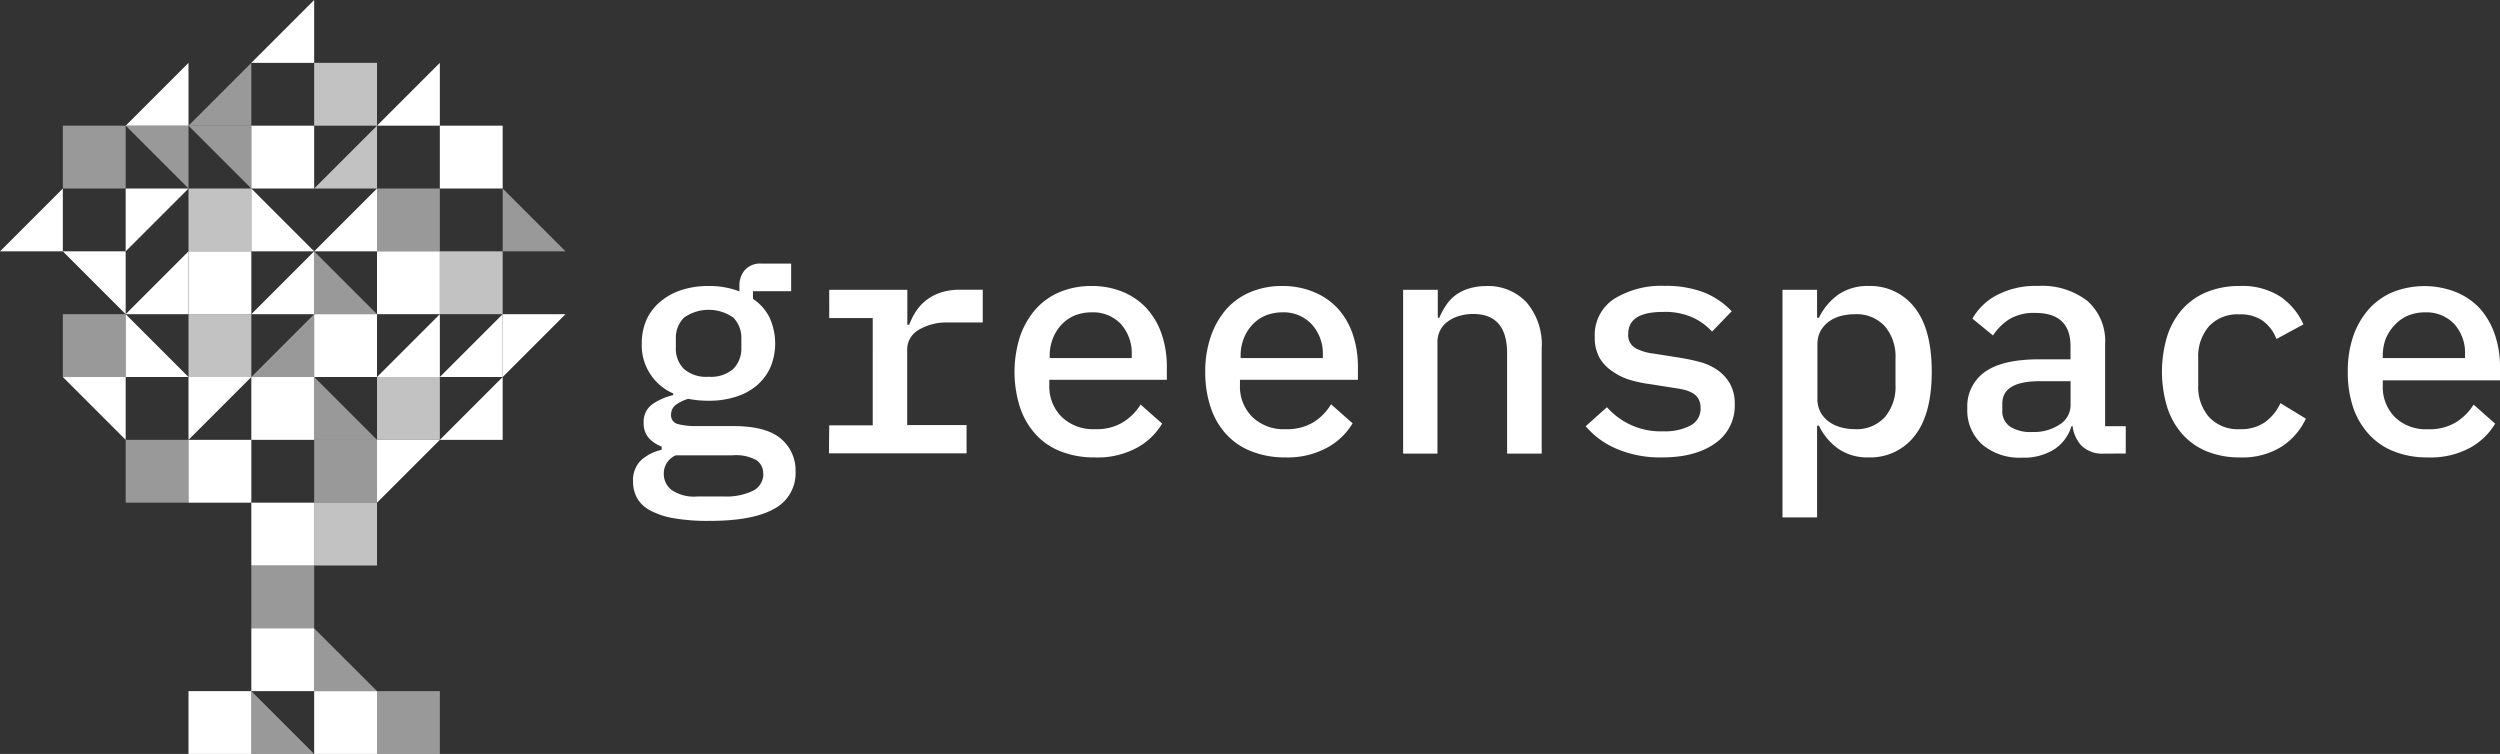 <svg id="Layer_1" data-name="Layer 1" xmlns="http://www.w3.org/2000/svg" viewBox="0 0 381.56 115.07"><rect x="0" y="0" width="381.56" height="115.07" fill="#333333" stroke="none"/><defs><style>.cls-1,.cls-2,.cls-3{fill:#fff;}.cls-2{opacity:0.5;}.cls-3{opacity:0.7;}</style></defs><path class="cls-1" d="M125.27,72.89A6.12,6.12,0,0,1,122,78.61c-2.17,1.23-5.46,1.84-9.89,1.84a30.11,30.11,0,0,1-5.45-.41,11.62,11.62,0,0,1-3.58-1.19,4.86,4.86,0,0,1-2-1.89,5.24,5.24,0,0,1-.61-2.52,4.27,4.27,0,0,1,1.14-3.17,6.87,6.87,0,0,1,3.23-1.67v-.49a5,5,0,0,1-2-1.35,3.36,3.36,0,0,1-.75-2.28,3.26,3.26,0,0,1,1.26-2.79,9,9,0,0,1,3.25-1.43V61a8,8,0,0,1-4.8-7.65,8.8,8.8,0,0,1,.73-3.61A7.67,7.67,0,0,1,104.62,47a9.57,9.57,0,0,1,3.2-1.77A13,13,0,0,1,112,44.6a12.79,12.79,0,0,1,4.7.82V44.6a3.61,3.61,0,0,1,.82-2.42,3.11,3.11,0,0,1,2.52-1h4.56v4.21h-5.83v1.17a7.46,7.46,0,0,1,2.52,2.83,9.53,9.53,0,0,1,.15,7.61,8,8,0,0,1-2.06,2.76,9.16,9.16,0,0,1-3.2,1.74,13.25,13.25,0,0,1-4.19.61,15.36,15.36,0,0,1-3.1-.29,6.36,6.36,0,0,0-1.75.82,1.85,1.85,0,0,0-.87,1.6,1.36,1.36,0,0,0,1.12,1.45,10.66,10.66,0,0,0,2.76.29h5.62q5,0,7.26,1.92A6.28,6.28,0,0,1,125.27,72.89Zm-4.94.31a2.4,2.4,0,0,0-1-2,6.46,6.46,0,0,0-3.68-.76H107a3,3,0,0,0-1.84,2.83,3.1,3.1,0,0,0,1.18,2.45,6.09,6.09,0,0,0,4,1h3.93a9.4,9.4,0,0,0,4.58-.9,2.86,2.86,0,0,0,1.5-2.62ZM112,58.45a5.15,5.15,0,0,0,3.78-1.21A4.43,4.43,0,0,0,117,54V52.69a4.42,4.42,0,0,0-1.21-3.25,6.52,6.52,0,0,0-7.56,0A4.38,4.38,0,0,0,107,52.69V54a4.36,4.36,0,0,0,1.21,3.24A5.14,5.14,0,0,0,112,58.45Z" transform="translate(-3.85 -0.95)"/><path class="cls-1" d="M130.41,65.87h6.64V49.49h-6.64V45.18h11.92v5.33h.29a10.68,10.68,0,0,1,1-2,7.14,7.14,0,0,1,1.57-1.72,7.49,7.49,0,0,1,2.23-1.19,9.06,9.06,0,0,1,2.88-.43h3.54v5h-5.23A8.37,8.37,0,0,0,144,51.33a3.45,3.45,0,0,0-1.69,3v11.5h9.06v4.31h-21Z" transform="translate(-3.85 -0.95)"/><path class="cls-1" d="M170.86,70.76a13.66,13.66,0,0,1-5.13-.92,10.09,10.09,0,0,1-3.83-2.62,11.58,11.58,0,0,1-2.37-4.09,17.87,17.87,0,0,1,0-10.83,12.57,12.57,0,0,1,2.37-4.14,10.17,10.17,0,0,1,3.71-2.64,12.41,12.41,0,0,1,4.85-.92,12.24,12.24,0,0,1,4.74.89A10.35,10.35,0,0,1,178.84,48a11.18,11.18,0,0,1,2.3,3.92,15.44,15.44,0,0,1,.8,5v2H164v.82a6.56,6.56,0,0,0,1.84,4.79A6.9,6.9,0,0,0,171,66.45a7.68,7.68,0,0,0,4.14-1,8.19,8.19,0,0,0,2.79-2.76l3.29,2.91a10.11,10.11,0,0,1-3.85,3.69A12.62,12.62,0,0,1,170.86,70.76Zm-.38-22.14a7,7,0,0,0-2.6.48,5.92,5.92,0,0,0-2,1.38,6.56,6.56,0,0,0-1.33,2.11,7,7,0,0,0-.49,2.67v.34h12.52v-.49a6.66,6.66,0,0,0-1.67-4.72A5.85,5.85,0,0,0,170.48,48.62Z" transform="translate(-3.85 -0.95)"/><path class="cls-1" d="M200,70.76a13.66,13.66,0,0,1-5.13-.92A10.15,10.15,0,0,1,191,67.22a11.35,11.35,0,0,1-2.37-4.09,16.74,16.74,0,0,1-.83-5.4,16.19,16.19,0,0,1,.85-5.43A12.52,12.52,0,0,1,191,48.16a10.17,10.17,0,0,1,3.71-2.64,12.41,12.41,0,0,1,4.85-.92,12.24,12.24,0,0,1,4.74.89A10.32,10.32,0,0,1,208,48a11.18,11.18,0,0,1,2.3,3.92,15.44,15.44,0,0,1,.8,5v2h-18v.82A6.48,6.48,0,0,0,195,64.6a6.84,6.84,0,0,0,5.09,1.85,7.77,7.77,0,0,0,4.14-1,8.07,8.07,0,0,0,2.77-2.8l3.29,2.91a10.11,10.11,0,0,1-3.85,3.69A12.57,12.57,0,0,1,200,70.76Zm-.38-22.14a7,7,0,0,0-2.6.48,5.92,5.92,0,0,0-2,1.38,6.56,6.56,0,0,0-1.33,2.11,7,7,0,0,0-.49,2.67v.34h12.55v-.49A6.63,6.63,0,0,0,204,50.39a5.85,5.85,0,0,0-4.43-1.77Z" transform="translate(-3.85 -0.95)"/><path class="cls-1" d="M218,70.18v-25h5.29v4.26h.24a10.43,10.43,0,0,1,1-1.86A6.19,6.19,0,0,1,226,46a6.82,6.82,0,0,1,2-1,9,9,0,0,1,2.72-.39,8,8,0,0,1,6.1,2.47,9.86,9.86,0,0,1,2.33,7V70.18h-5.28V54.87q0-6-5.19-6a7.48,7.48,0,0,0-2,.27,5.35,5.35,0,0,0-1.75.8,3.79,3.79,0,0,0-1.69,3.24v17Z" transform="translate(-3.85 -0.95)"/><path class="cls-1" d="M257.59,70.76a16.8,16.8,0,0,1-7-1.31A12.56,12.56,0,0,1,245.86,66l3.25-2.9a10.92,10.92,0,0,0,8.57,3.68,8.53,8.53,0,0,0,4.15-.87,2.89,2.89,0,0,0,1.57-2.72,2.78,2.78,0,0,0-.29-1.3,2.39,2.39,0,0,0-.82-.88,5,5,0,0,0-1.24-.53,12.48,12.48,0,0,0-1.48-.29l-4-.63a18.67,18.67,0,0,1-2.95-.63A9.22,9.22,0,0,1,250,57.66a6.35,6.35,0,0,1-2-2.06,6.25,6.25,0,0,1-.75-3.2,6.58,6.58,0,0,1,2.93-5.82,13.65,13.65,0,0,1,7.73-2,16.14,16.14,0,0,1,6,1,11.75,11.75,0,0,1,4.24,2.88l-3,3.1a9.32,9.32,0,0,0-2.76-2.06,10.23,10.23,0,0,0-4.75-.94c-3.52,0-5.28,1.12-5.28,3.34a2.28,2.28,0,0,0,1.14,2.21,7.68,7.68,0,0,0,2.69.8l4,.63q1.51.24,3,.63a8.6,8.6,0,0,1,2.73,1.22,6.44,6.44,0,0,1,1.93,2.06,6.18,6.18,0,0,1,.76,3.2,6.93,6.93,0,0,1-2.94,5.93C263.7,70,261,70.76,257.59,70.76Z" transform="translate(-3.85 -0.95)"/><path class="cls-1" d="M275.9,45.18h5.28v4.26h.29a9.24,9.24,0,0,1,3-3.56,7.88,7.88,0,0,1,4.6-1.28,8.55,8.55,0,0,1,7,3.29q2.61,3.3,2.61,9.79t-2.61,9.79a8.52,8.52,0,0,1-7,3.29,7.88,7.88,0,0,1-4.6-1.28,9.16,9.16,0,0,1-3-3.56h-.29v14H275.9Zm11,21.27a5.85,5.85,0,0,0,4.63-1.84,7.14,7.14,0,0,0,1.62-4.9V55.64a7.13,7.13,0,0,0-1.62-4.89,5.85,5.85,0,0,0-4.63-1.84,8.42,8.42,0,0,0-2.18.29,5.41,5.41,0,0,0-1.79.87,4.49,4.49,0,0,0-1.24,1.43,4.35,4.35,0,0,0-.46,2v8.34a4.32,4.32,0,0,0,.46,2,4.49,4.49,0,0,0,1.24,1.43,5.51,5.51,0,0,0,1.79.87,8,8,0,0,0,2.18.31Z" transform="translate(-3.85 -0.95)"/><path class="cls-1" d="M325,70.18A4.56,4.56,0,0,1,321.56,69,5.32,5.32,0,0,1,320.18,66H320a6.39,6.39,0,0,1-2.64,3.54,8.69,8.69,0,0,1-4.87,1.26,8.84,8.84,0,0,1-6.1-2,7,7,0,0,1-2.28-5.55,6.4,6.4,0,0,1,2.69-5.54c1.79-1.28,4.55-1.92,8.26-1.92h4.8v-2c0-3.39-1.8-5.08-5.38-5.08a7.29,7.29,0,0,0-3.93.94,8.35,8.35,0,0,0-2.52,2.5l-3.14-2.57a9.09,9.09,0,0,1,3.58-3.51,12.73,12.73,0,0,1,6.49-1.48,11.24,11.24,0,0,1,7.46,2.28,8.12,8.12,0,0,1,2.72,6.58V66h3.15v4.17Zm-11-3.3a7.09,7.09,0,0,0,4.22-1.15,3.5,3.5,0,0,0,1.65-3v-3.6h-4.7c-3.82,0-5.72,1.14-5.72,3.42v1a2.84,2.84,0,0,0,1.21,2.53A5.76,5.76,0,0,0,314,66.88Z" transform="translate(-3.85 -0.95)"/><path class="cls-1" d="M345.67,70.76a13,13,0,0,1-5-.92,10.08,10.08,0,0,1-3.73-2.62,11.4,11.4,0,0,1-2.32-4.11,18.77,18.77,0,0,1,0-10.86,11.52,11.52,0,0,1,2.32-4.12,10.25,10.25,0,0,1,3.73-2.61,13,13,0,0,1,5-.92,10.71,10.71,0,0,1,6.23,1.63,10.17,10.17,0,0,1,3.51,4.23l-4.12,2.23a6.08,6.08,0,0,0-2.06-2.76,5.86,5.86,0,0,0-3.56-1A5.94,5.94,0,0,0,341,50.74a7,7,0,0,0-1.65,4.85v4.18A7,7,0,0,0,341,64.6a6,6,0,0,0,4.75,1.85,6.33,6.33,0,0,0,3.8-1.07,7.46,7.46,0,0,0,2.35-2.9l3.88,2.37a10.23,10.23,0,0,1-3.69,4.26A11.26,11.26,0,0,1,345.67,70.76Z" transform="translate(-3.85 -0.95)"/><path class="cls-1" d="M374.35,70.76a13.48,13.48,0,0,1-5.14-.92,10.17,10.17,0,0,1-3.82-2.62A11.44,11.44,0,0,1,363,63.13a16.46,16.46,0,0,1-.82-5.4A16.19,16.19,0,0,1,363,52.3a12.13,12.13,0,0,1,2.37-4.14,10.17,10.17,0,0,1,3.71-2.64,13.16,13.16,0,0,1,9.59,0A10.4,10.4,0,0,1,382.31,48,11.51,11.51,0,0,1,384.62,52a15.17,15.17,0,0,1,.79,5v2H367.52v.82a6.52,6.52,0,0,0,1.84,4.79,6.84,6.84,0,0,0,5.09,1.85,7.77,7.77,0,0,0,4.14-1,8.28,8.28,0,0,0,2.79-2.76l3.29,2.91a10.11,10.11,0,0,1-3.85,3.69A12.59,12.59,0,0,1,374.35,70.76ZM374,48.62a6.92,6.92,0,0,0-2.59.48,5.92,5.92,0,0,0-2,1.38A6.79,6.79,0,0,0,368,52.59a7.17,7.17,0,0,0-.48,2.67v.34h12.55v-.49a6.6,6.6,0,0,0-1.65-4.72A5.87,5.87,0,0,0,374,48.62Z" transform="translate(-3.85 -0.95)"/><polyline class="cls-1" points="47.95 0 47.95 9.59 38.36 9.59"/><polyline class="cls-2" points="38.36 9.59 38.36 19.18 28.77 19.18"/><rect class="cls-3" x="47.95" y="9.59" width="9.59" height="9.59"/><polygon class="cls-1" points="57.54 19.18 67.13 19.18 67.13 9.59 57.54 19.18"/><rect class="cls-2" x="9.59" y="19.18" width="9.59" height="9.59"/><polyline class="cls-2" points="28.77 19.18 38.36 19.18 38.36 28.77"/><polyline class="cls-2" points="19.18 19.18 28.77 19.18 28.77 28.77"/><rect class="cls-1" x="38.36" y="19.18" width="9.59" height="9.59"/><polyline class="cls-3" points="57.54 19.18 57.54 28.77 47.95 28.77"/><polygon class="cls-1" points="0 38.36 9.59 38.36 9.59 28.77 0 38.36"/><polygon class="cls-1" points="19.18 38.36 19.18 28.77 28.77 28.77 19.18 38.36"/><rect class="cls-3" x="28.77" y="28.77" width="9.59" height="9.59"/><polygon class="cls-1" points="47.95 38.36 38.36 38.36 38.36 28.77 47.95 38.36"/><polygon class="cls-1" points="47.95 38.36 57.54 38.36 57.54 28.77 47.95 38.36"/><rect class="cls-2" x="57.54" y="28.77" width="9.59" height="9.59"/><rect class="cls-1" x="67.13" y="19.18" width="9.59" height="9.59"/><rect class="cls-1" x="57.54" y="38.36" width="9.59" height="9.59"/><polygon class="cls-2" points="86.31 38.36 76.72 38.36 76.72 28.77 86.31 38.36"/><polygon class="cls-1" points="19.18 47.95 19.18 38.36 9.59 38.36 19.18 47.95"/><rect class="cls-2" x="9.59" y="47.95" width="9.59" height="9.59"/><polygon class="cls-1" points="19.18 47.95 28.77 47.95 28.77 38.36 19.18 47.95"/><rect class="cls-1" x="28.77" y="38.36" width="9.59" height="9.59"/><rect class="cls-3" x="28.77" y="47.95" width="9.59" height="9.59"/><polyline class="cls-1" points="47.95 38.36 47.95 47.95 38.36 47.95"/><polyline class="cls-2" points="57.54 47.95 47.95 47.95 47.95 38.36"/><rect class="cls-3" x="67.13" y="38.36" width="9.59" height="9.59"/><polyline class="cls-1" points="28.77 57.54 19.18 57.54 19.18 47.95"/><polygon class="cls-2" points="38.36 57.54 47.95 57.54 47.95 47.95 38.36 57.54"/><rect class="cls-1" x="47.95" y="47.95" width="9.59" height="9.59"/><polyline class="cls-1" points="67.13 47.95 67.13 57.54 57.54 57.54"/><polyline class="cls-1" points="76.72 47.95 76.72 57.54 67.13 57.54"/><polygon class="cls-1" points="76.72 57.54 76.72 47.95 86.31 47.95 76.72 57.54"/><polyline class="cls-1" points="9.59 57.54 19.18 57.54 19.18 67.13"/><polyline class="cls-1" points="28.77 67.13 28.77 57.54 38.36 57.54"/><rect class="cls-1" x="38.36" y="57.54" width="9.59" height="9.59"/><polyline class="cls-2" points="57.54 67.13 47.95 67.13 47.95 57.54"/><rect class="cls-3" x="57.54" y="57.54" width="9.59" height="9.59"/><polyline class="cls-1" points="76.72 57.54 76.72 67.13 67.13 67.13"/><path class="cls-1" d="M80.57,68" transform="translate(-3.85 -0.95)"/><rect class="cls-2" x="19.18" y="67.13" width="9.59" height="9.59"/><rect class="cls-1" x="28.77" y="67.13" width="9.59" height="9.59"/><rect class="cls-2" x="47.95" y="67.13" width="9.59" height="9.59"/><polygon class="cls-1" points="57.54 76.72 57.54 67.13 67.13 67.13 57.54 76.72"/><rect class="cls-1" x="38.36" y="76.72" width="9.59" height="9.59"/><rect class="cls-3" x="47.95" y="76.72" width="9.59" height="9.59"/><rect class="cls-2" x="38.36" y="86.31" width="9.59" height="9.59"/><rect class="cls-1" x="38.36" y="95.89" width="9.59" height="9.59"/><polygon class="cls-2" points="57.54 105.48 47.95 105.48 47.95 95.9 57.54 105.48"/><rect class="cls-1" x="28.77" y="105.48" width="9.59" height="9.59"/><polygon class="cls-2" points="47.95 115.07 38.36 115.07 38.36 105.48 47.95 115.07"/><rect class="cls-1" x="47.95" y="105.48" width="9.59" height="9.59"/><rect class="cls-2" x="57.54" y="105.48" width="9.59" height="9.59"/><line class="cls-1" x1="38.36" y1="9.59" x2="47.95"/><polygon class="cls-1" points="28.77 9.59 28.77 19.18 19.18 19.18 28.77 9.59"/></svg>